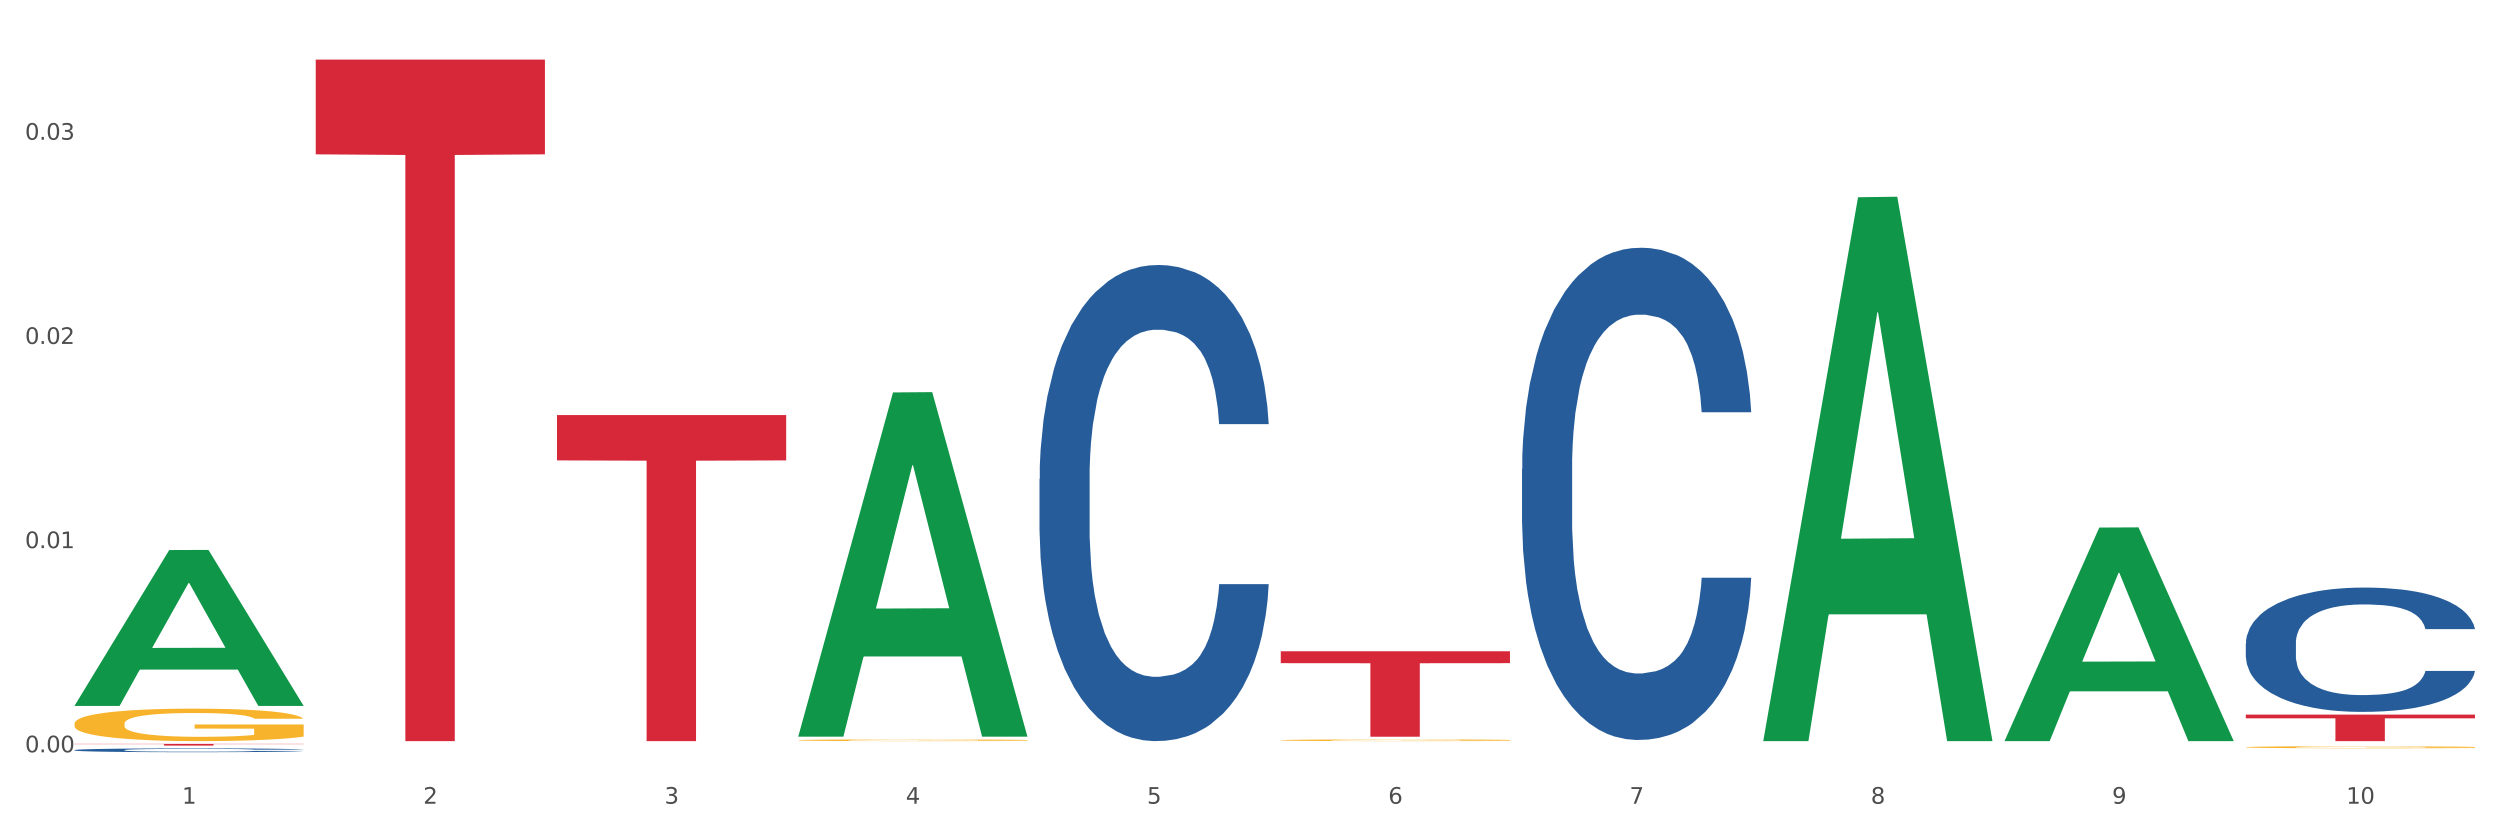 <?xml version="1.0" encoding="utf-8" standalone="no"?>
<!DOCTYPE svg PUBLIC "-//W3C//DTD SVG 1.1//EN"
  "http://www.w3.org/Graphics/SVG/1.1/DTD/svg11.dtd">
<svg xmlns:xlink="http://www.w3.org/1999/xlink" width="1080pt" height="360pt" viewBox="0 0 1080 360" xmlns="http://www.w3.org/2000/svg" version="1.1">
 <rect x="0" y="0" width="1080" height="360" fill="#333333" stroke="none"/>
 <defs>
  <style type="text/css">*{stroke-linejoin: round; stroke-linecap: butt}</style>
 </defs>
 <g id="figure_1">
  <g id="patch_1">
   <path d="M 0 360 
L 1080 360 
L 1080 0 
L 0 0 
z
" style="fill: #ffffff; stroke: #ffffff; stroke-linejoin: miter"/>
  </g>
  <g id="axes_1">
   <g id="matplotlib.axis_1">
    <g id="xtick_1">
     <g id="text_1">
      <!-- 1 -->
      <g style="fill: #4d4d4d" transform="translate(78.627 347.204) scale(0.096 -0.096)">
       <defs>
        <path id="DejaVuSans-31" d="M 794 531 
L 1825 531 
L 1825 4091 
L 703 3866 
L 703 4441 
L 1819 4666 
L 2450 4666 
L 2450 531 
L 3481 531 
L 3481 0 
L 794 0 
L 794 531 
z
" transform="scale(0.016)"/>
       </defs>
       <use xlink:href="#DejaVuSans-31"/>
      </g>
     </g>
    </g>
    <g id="xtick_2">
     <g id="text_2">
      <!-- 2 -->
      <g style="fill: #4d4d4d" transform="translate(182.851 347.204) scale(0.096 -0.096)">
       <defs>
        <path id="DejaVuSans-32" d="M 1228 531 
L 3431 531 
L 3431 0 
L 469 0 
L 469 531 
Q 828 903 1448 1529 
Q 2069 2156 2228 2338 
Q 2531 2678 2651 2914 
Q 2772 3150 2772 3378 
Q 2772 3750 2511 3984 
Q 2250 4219 1831 4219 
Q 1534 4219 1204 4116 
Q 875 4013 500 3803 
L 500 4441 
Q 881 4594 1212 4672 
Q 1544 4750 1819 4750 
Q 2544 4750 2975 4387 
Q 3406 4025 3406 3419 
Q 3406 3131 3298 2873 
Q 3191 2616 2906 2266 
Q 2828 2175 2409 1742 
Q 1991 1309 1228 531 
z
" transform="scale(0.016)"/>
       </defs>
       <use xlink:href="#DejaVuSans-32"/>
      </g>
     </g>
    </g>
    <g id="xtick_3">
     <g id="text_3">
      <!-- 3 -->
      <g style="fill: #4d4d4d" transform="translate(287.074 347.204) scale(0.096 -0.096)">
       <defs>
        <path id="DejaVuSans-33" d="M 2597 2516 
Q 3050 2419 3304 2112 
Q 3559 1806 3559 1356 
Q 3559 666 3084 287 
Q 2609 -91 1734 -91 
Q 1441 -91 1130 -33 
Q 819 25 488 141 
L 488 750 
Q 750 597 1062 519 
Q 1375 441 1716 441 
Q 2309 441 2620 675 
Q 2931 909 2931 1356 
Q 2931 1769 2642 2001 
Q 2353 2234 1838 2234 
L 1294 2234 
L 1294 2753 
L 1863 2753 
Q 2328 2753 2575 2939 
Q 2822 3125 2822 3475 
Q 2822 3834 2567 4026 
Q 2313 4219 1838 4219 
Q 1578 4219 1281 4162 
Q 984 4106 628 3988 
L 628 4550 
Q 988 4650 1302 4700 
Q 1616 4750 1894 4750 
Q 2613 4750 3031 4423 
Q 3450 4097 3450 3541 
Q 3450 3153 3228 2886 
Q 3006 2619 2597 2516 
z
" transform="scale(0.016)"/>
       </defs>
       <use xlink:href="#DejaVuSans-33"/>
      </g>
     </g>
    </g>
    <g id="xtick_4">
     <g id="text_4">
      <!-- 4 -->
      <g style="fill: #4d4d4d" transform="translate(391.298 347.204) scale(0.096 -0.096)">
       <defs>
        <path id="DejaVuSans-34" d="M 2419 4116 
L 825 1625 
L 2419 1625 
L 2419 4116 
z
M 2253 4666 
L 3047 4666 
L 3047 1625 
L 3713 1625 
L 3713 1100 
L 3047 1100 
L 3047 0 
L 2419 0 
L 2419 1100 
L 313 1100 
L 313 1709 
L 2253 4666 
z
" transform="scale(0.016)"/>
       </defs>
       <use xlink:href="#DejaVuSans-34"/>
      </g>
     </g>
    </g>
    <g id="xtick_5">
     <g id="text_5">
      <!-- 5 -->
      <g style="fill: #4d4d4d" transform="translate(495.522 347.204) scale(0.096 -0.096)">
       <defs>
        <path id="DejaVuSans-35" d="M 691 4666 
L 3169 4666 
L 3169 4134 
L 1269 4134 
L 1269 2991 
Q 1406 3038 1543 3061 
Q 1681 3084 1819 3084 
Q 2600 3084 3056 2656 
Q 3513 2228 3513 1497 
Q 3513 744 3044 326 
Q 2575 -91 1722 -91 
Q 1428 -91 1123 -41 
Q 819 9 494 109 
L 494 744 
Q 775 591 1075 516 
Q 1375 441 1709 441 
Q 2250 441 2565 725 
Q 2881 1009 2881 1497 
Q 2881 1984 2565 2268 
Q 2250 2553 1709 2553 
Q 1456 2553 1204 2497 
Q 953 2441 691 2322 
L 691 4666 
z
" transform="scale(0.016)"/>
       </defs>
       <use xlink:href="#DejaVuSans-35"/>
      </g>
     </g>
    </g>
    <g id="xtick_6">
     <g id="text_6">
      <!-- 6 -->
      <g style="fill: #4d4d4d" transform="translate(599.745 347.204) scale(0.096 -0.096)">
       <defs>
        <path id="DejaVuSans-36" d="M 2113 2584 
Q 1688 2584 1439 2293 
Q 1191 2003 1191 1497 
Q 1191 994 1439 701 
Q 1688 409 2113 409 
Q 2538 409 2786 701 
Q 3034 994 3034 1497 
Q 3034 2003 2786 2293 
Q 2538 2584 2113 2584 
z
M 3366 4563 
L 3366 3988 
Q 3128 4100 2886 4159 
Q 2644 4219 2406 4219 
Q 1781 4219 1451 3797 
Q 1122 3375 1075 2522 
Q 1259 2794 1537 2939 
Q 1816 3084 2150 3084 
Q 2853 3084 3261 2657 
Q 3669 2231 3669 1497 
Q 3669 778 3244 343 
Q 2819 -91 2113 -91 
Q 1303 -91 875 529 
Q 447 1150 447 2328 
Q 447 3434 972 4092 
Q 1497 4750 2381 4750 
Q 2619 4750 2861 4703 
Q 3103 4656 3366 4563 
z
" transform="scale(0.016)"/>
       </defs>
       <use xlink:href="#DejaVuSans-36"/>
      </g>
     </g>
    </g>
    <g id="xtick_7">
     <g id="text_7">
      <!-- 7 -->
      <g style="fill: #4d4d4d" transform="translate(703.969 347.204) scale(0.096 -0.096)">
       <defs>
        <path id="DejaVuSans-37" d="M 525 4666 
L 3525 4666 
L 3525 4397 
L 1831 0 
L 1172 0 
L 2766 4134 
L 525 4134 
L 525 4666 
z
" transform="scale(0.016)"/>
       </defs>
       <use xlink:href="#DejaVuSans-37"/>
      </g>
     </g>
    </g>
    <g id="xtick_8">
     <g id="text_8">
      <!-- 8 -->
      <g style="fill: #4d4d4d" transform="translate(808.193 347.204) scale(0.096 -0.096)">
       <defs>
        <path id="DejaVuSans-38" d="M 2034 2216 
Q 1584 2216 1326 1975 
Q 1069 1734 1069 1313 
Q 1069 891 1326 650 
Q 1584 409 2034 409 
Q 2484 409 2743 651 
Q 3003 894 3003 1313 
Q 3003 1734 2745 1975 
Q 2488 2216 2034 2216 
z
M 1403 2484 
Q 997 2584 770 2862 
Q 544 3141 544 3541 
Q 544 4100 942 4425 
Q 1341 4750 2034 4750 
Q 2731 4750 3128 4425 
Q 3525 4100 3525 3541 
Q 3525 3141 3298 2862 
Q 3072 2584 2669 2484 
Q 3125 2378 3379 2068 
Q 3634 1759 3634 1313 
Q 3634 634 3220 271 
Q 2806 -91 2034 -91 
Q 1263 -91 848 271 
Q 434 634 434 1313 
Q 434 1759 690 2068 
Q 947 2378 1403 2484 
z
M 1172 3481 
Q 1172 3119 1398 2916 
Q 1625 2713 2034 2713 
Q 2441 2713 2670 2916 
Q 2900 3119 2900 3481 
Q 2900 3844 2670 4047 
Q 2441 4250 2034 4250 
Q 1625 4250 1398 4047 
Q 1172 3844 1172 3481 
z
" transform="scale(0.016)"/>
       </defs>
       <use xlink:href="#DejaVuSans-38"/>
      </g>
     </g>
    </g>
    <g id="xtick_9">
     <g id="text_9">
      <!-- 9 -->
      <g style="fill: #4d4d4d" transform="translate(912.416 347.204) scale(0.096 -0.096)">
       <defs>
        <path id="DejaVuSans-39" d="M 703 97 
L 703 672 
Q 941 559 1184 500 
Q 1428 441 1663 441 
Q 2288 441 2617 861 
Q 2947 1281 2994 2138 
Q 2813 1869 2534 1725 
Q 2256 1581 1919 1581 
Q 1219 1581 811 2004 
Q 403 2428 403 3163 
Q 403 3881 828 4315 
Q 1253 4750 1959 4750 
Q 2769 4750 3195 4129 
Q 3622 3509 3622 2328 
Q 3622 1225 3098 567 
Q 2575 -91 1691 -91 
Q 1453 -91 1209 -44 
Q 966 3 703 97 
z
M 1959 2075 
Q 2384 2075 2632 2365 
Q 2881 2656 2881 3163 
Q 2881 3666 2632 3958 
Q 2384 4250 1959 4250 
Q 1534 4250 1286 3958 
Q 1038 3666 1038 3163 
Q 1038 2656 1286 2365 
Q 1534 2075 1959 2075 
z
" transform="scale(0.016)"/>
       </defs>
       <use xlink:href="#DejaVuSans-39"/>
      </g>
     </g>
    </g>
    <g id="xtick_10">
     <g id="text_10">
      <!-- 10 -->
      <g style="fill: #4d4d4d" transform="translate(1013.586 347.204) scale(0.096 -0.096)">
       <defs>
        <path id="DejaVuSans-30" d="M 2034 4250 
Q 1547 4250 1301 3770 
Q 1056 3291 1056 2328 
Q 1056 1369 1301 889 
Q 1547 409 2034 409 
Q 2525 409 2770 889 
Q 3016 1369 3016 2328 
Q 3016 3291 2770 3770 
Q 2525 4250 2034 4250 
z
M 2034 4750 
Q 2819 4750 3233 4129 
Q 3647 3509 3647 2328 
Q 3647 1150 3233 529 
Q 2819 -91 2034 -91 
Q 1250 -91 836 529 
Q 422 1150 422 2328 
Q 422 3509 836 4129 
Q 1250 4750 2034 4750 
z
" transform="scale(0.016)"/>
       </defs>
       <use xlink:href="#DejaVuSans-31"/>
       <use xlink:href="#DejaVuSans-30" transform="translate(63.623 0)"/>
      </g>
     </g>
    </g>
    <g id="xtick_11"/>
    <g id="xtick_12"/>
    <g id="xtick_13"/>
    <g id="xtick_14"/>
    <g id="xtick_15"/>
    <g id="xtick_16"/>
    <g id="xtick_17"/>
    <g id="xtick_18"/>
    <g id="xtick_19"/>
   </g>
   <g id="matplotlib.axis_2">
    <g id="ytick_1">
     <g id="text_11">
      <!-- 0.00 -->
      <g style="fill: #4d4d4d" transform="translate(10.8 325) scale(0.096 -0.096)">
       <defs>
        <path id="DejaVuSans-2e" d="M 684 794 
L 1344 794 
L 1344 0 
L 684 0 
L 684 794 
z
" transform="scale(0.016)"/>
       </defs>
       <use xlink:href="#DejaVuSans-30"/>
       <use xlink:href="#DejaVuSans-2e" transform="translate(63.623 0)"/>
       <use xlink:href="#DejaVuSans-30" transform="translate(95.41 0)"/>
       <use xlink:href="#DejaVuSans-30" transform="translate(159.033 0)"/>
      </g>
     </g>
    </g>
    <g id="ytick_2">
     <g id="text_12">
      <!-- 0.01 -->
      <g style="fill: #4d4d4d" transform="translate(10.8 236.789) scale(0.096 -0.096)">
       <use xlink:href="#DejaVuSans-30"/>
       <use xlink:href="#DejaVuSans-2e" transform="translate(63.623 0)"/>
       <use xlink:href="#DejaVuSans-30" transform="translate(95.41 0)"/>
       <use xlink:href="#DejaVuSans-31" transform="translate(159.033 0)"/>
      </g>
     </g>
    </g>
    <g id="ytick_3">
     <g id="text_13">
      <!-- 0.02 -->
      <g style="fill: #4d4d4d" transform="translate(10.8 148.577) scale(0.096 -0.096)">
       <use xlink:href="#DejaVuSans-30"/>
       <use xlink:href="#DejaVuSans-2e" transform="translate(63.623 0)"/>
       <use xlink:href="#DejaVuSans-30" transform="translate(95.41 0)"/>
       <use xlink:href="#DejaVuSans-32" transform="translate(159.033 0)"/>
      </g>
     </g>
    </g>
    <g id="ytick_4">
     <g id="text_14">
      <!-- 0.03 -->
      <g style="fill: #4d4d4d" transform="translate(10.8 60.365) scale(0.096 -0.096)">
       <use xlink:href="#DejaVuSans-30"/>
       <use xlink:href="#DejaVuSans-2e" transform="translate(63.623 0)"/>
       <use xlink:href="#DejaVuSans-30" transform="translate(95.41 0)"/>
       <use xlink:href="#DejaVuSans-33" transform="translate(159.033 0)"/>
      </g>
     </g>
    </g>
    <g id="ytick_5"/>
    <g id="ytick_6"/>
    <g id="ytick_7"/>
    <g id="ytick_8"/>
   </g>
   <g id="PolyCollection_1">
    <path d="M 32.175 304.833 
L 32.277 304.77 
L 73.107 237.621 
L 90.051 237.557 
L 131.187 304.96 
L 111.589 304.96 
L 102.709 289.264 
L 60.552 289.264 
L 60.246 289.517 
L 51.671 304.96 
L 32.175 304.96 
L 32.175 304.833 
L 65.86 279.897 
L 97.401 279.834 
L 81.783 251.924 
L 81.579 251.797 
L 81.375 251.987 
L 65.758 279.834 
L 65.86 279.897 
L 32.175 304.833 
z
" clip-path="url(#p13ac1bd4fd)" style="fill: #109648"/>
    <path d="M 344.846 319.775 
L 344.963 319.774 
L 344.963 319.75 
L 345.197 319.729 
L 346.366 319.678 
L 348.119 319.637 
L 349.405 319.614 
L 350.691 319.596 
L 352.21 319.578 
L 354.081 319.559 
L 357.471 319.532 
L 359.575 319.518 
L 362.147 319.503 
L 366.823 319.481 
L 370.213 319.469 
L 373.72 319.459 
L 379.448 319.447 
L 383.188 319.442 
L 387.163 319.438 
L 391.956 319.435 
L 395.579 319.434 
L 403.529 319.436 
L 410.309 319.442 
L 413.582 319.447 
L 417.79 319.455 
L 420.011 319.46 
L 423.635 319.471 
L 427.376 319.485 
L 429.947 319.497 
L 433.805 319.52 
L 436.728 319.543 
L 439.416 319.571 
L 440.819 319.591 
L 441.871 319.609 
L 442.806 319.63 
L 443.741 319.663 
L 422.7 319.663 
L 421.882 319.639 
L 420.596 319.617 
L 418.725 319.596 
L 417.089 319.582 
L 414.283 319.565 
L 411.711 319.555 
L 409.023 319.546 
L 405.75 319.54 
L 403.178 319.536 
L 399.554 319.534 
L 392.423 319.534 
L 387.63 319.54 
L 384.357 319.546 
L 382.253 319.553 
L 380.383 319.559 
L 378.279 319.569 
L 375.824 319.583 
L 374.07 319.596 
L 372.317 319.612 
L 370.914 319.628 
L 369.628 319.647 
L 368.576 319.667 
L 367.758 319.688 
L 367.056 319.713 
L 366.472 319.756 
L 366.472 319.848 
L 366.706 319.869 
L 367.29 319.896 
L 367.992 319.917 
L 369.161 319.942 
L 370.213 319.959 
L 372.2 319.983 
L 374.421 320.003 
L 376.174 320.016 
L 377.928 320.027 
L 380.967 320.042 
L 384.357 320.054 
L 387.28 320.061 
L 391.254 320.068 
L 393.943 320.07 
L 396.281 320.072 
L 402.009 320.072 
L 406.1 320.07 
L 410.659 320.065 
L 414.166 320.059 
L 417.089 320.052 
L 420.362 320.04 
L 422.466 320.028 
L 422.466 319.888 
L 396.748 319.887 
L 396.748 319.793 
L 443.858 319.793 
L 443.858 320.068 
L 441.871 320.082 
L 439.65 320.095 
L 437.312 320.106 
L 433.805 320.12 
L 429.597 320.134 
L 425.856 320.143 
L 421.882 320.151 
L 417.206 320.159 
L 411.127 320.165 
L 407.386 320.168 
L 402.71 320.17 
L 397.216 320.171 
L 392.423 320.169 
L 387.747 320.166 
L 382.838 320.16 
L 378.045 320.151 
L 374.421 320.142 
L 370.797 320.132 
L 366.94 320.118 
L 363.9 320.104 
L 361.562 320.092 
L 358.99 320.077 
L 356.185 320.056 
L 354.081 320.038 
L 352.21 320.019 
L 350.223 319.995 
L 348.82 319.974 
L 347.418 319.948 
L 346.599 319.929 
L 345.664 319.898 
L 344.963 319.856 
L 344.846 319.775 
z
" clip-path="url(#p13ac1bd4fd)" style="fill: #f7b32b"/>
    <path d="M 553.293 319.78 
L 553.41 319.78 
L 553.41 319.756 
L 553.644 319.735 
L 554.813 319.685 
L 556.566 319.644 
L 557.852 319.622 
L 559.138 319.605 
L 560.658 319.587 
L 562.528 319.568 
L 565.918 319.541 
L 568.022 319.527 
L 570.594 319.512 
L 575.27 319.491 
L 578.66 319.479 
L 582.167 319.469 
L 587.895 319.457 
L 591.636 319.452 
L 595.61 319.448 
L 600.403 319.445 
L 604.027 319.445 
L 611.976 319.447 
L 618.756 319.453 
L 622.029 319.457 
L 626.237 319.465 
L 628.458 319.471 
L 632.082 319.481 
L 635.823 319.495 
L 638.395 319.507 
L 642.252 319.53 
L 645.175 319.552 
L 647.863 319.58 
L 649.266 319.599 
L 650.318 319.617 
L 651.253 319.638 
L 652.189 319.67 
L 631.147 319.67 
L 630.329 319.647 
L 629.043 319.625 
L 627.173 319.604 
L 625.536 319.591 
L 622.73 319.574 
L 620.159 319.563 
L 617.47 319.556 
L 614.197 319.549 
L 611.625 319.546 
L 608.001 319.543 
L 600.87 319.544 
L 596.078 319.549 
L 592.805 319.556 
L 590.7 319.561 
L 588.83 319.568 
L 586.726 319.577 
L 584.271 319.591 
L 582.518 319.604 
L 580.764 319.62 
L 579.361 319.636 
L 578.075 319.654 
L 577.023 319.674 
L 576.205 319.695 
L 575.504 319.72 
L 574.919 319.762 
L 574.919 319.852 
L 575.153 319.873 
L 575.737 319.9 
L 576.439 319.921 
L 577.608 319.945 
L 578.66 319.962 
L 580.647 319.986 
L 582.868 320.006 
L 584.622 320.018 
L 586.375 320.029 
L 589.415 320.043 
L 592.805 320.055 
L 595.727 320.063 
L 599.702 320.069 
L 602.39 320.072 
L 604.728 320.073 
L 610.456 320.073 
L 614.548 320.071 
L 619.107 320.067 
L 622.613 320.061 
L 625.536 320.053 
L 628.809 320.041 
L 630.913 320.03 
L 630.913 319.892 
L 605.196 319.891 
L 605.196 319.799 
L 652.306 319.799 
L 652.306 320.069 
L 650.318 320.083 
L 648.097 320.096 
L 645.759 320.107 
L 642.252 320.121 
L 638.044 320.134 
L 634.303 320.143 
L 630.329 320.151 
L 625.653 320.159 
L 619.574 320.165 
L 615.833 320.168 
L 611.158 320.17 
L 605.663 320.171 
L 600.87 320.169 
L 596.195 320.166 
L 591.285 320.16 
L 586.492 320.151 
L 582.868 320.143 
L 579.244 320.132 
L 575.387 320.118 
L 572.347 320.105 
L 570.009 320.093 
L 567.438 320.078 
L 564.632 320.058 
L 562.528 320.04 
L 560.658 320.022 
L 558.67 319.998 
L 557.268 319.977 
L 555.865 319.951 
L 555.047 319.932 
L 554.111 319.902 
L 553.41 319.86 
L 553.293 319.78 
z
" clip-path="url(#p13ac1bd4fd)" style="fill: #f7b32b"/>
    <path d="M 970.188 322.781 
L 970.304 322.78 
L 970.304 322.751 
L 970.538 322.727 
L 971.707 322.667 
L 973.461 322.617 
L 974.747 322.591 
L 976.032 322.57 
L 977.552 322.548 
L 979.422 322.526 
L 982.813 322.493 
L 984.917 322.476 
L 987.488 322.459 
L 992.164 322.433 
L 995.554 322.419 
L 999.061 322.407 
L 1004.789 322.393 
L 1008.53 322.386 
L 1012.505 322.381 
L 1017.297 322.378 
L 1020.921 322.377 
L 1028.87 322.38 
L 1035.65 322.387 
L 1038.923 322.393 
L 1043.132 322.402 
L 1045.353 322.409 
L 1048.977 322.421 
L 1052.717 322.438 
L 1055.289 322.452 
L 1059.147 322.48 
L 1062.069 322.507 
L 1064.758 322.54 
L 1066.161 322.563 
L 1067.213 322.585 
L 1068.148 322.61 
L 1069.083 322.649 
L 1048.041 322.649 
L 1047.223 322.621 
L 1045.937 322.594 
L 1044.067 322.569 
L 1042.43 322.553 
L 1039.625 322.533 
L 1037.053 322.52 
L 1034.364 322.511 
L 1031.091 322.503 
L 1028.52 322.499 
L 1024.896 322.495 
L 1017.765 322.496 
L 1012.972 322.503 
L 1009.699 322.511 
L 1007.595 322.518 
L 1005.724 322.526 
L 1003.62 322.537 
L 1001.165 322.554 
L 999.412 322.569 
L 997.659 322.588 
L 996.256 322.607 
L 994.97 322.629 
L 993.918 322.653 
L 993.1 322.678 
L 992.398 322.708 
L 991.814 322.759 
L 991.814 322.868 
L 992.047 322.893 
L 992.632 322.925 
L 993.333 322.95 
L 994.502 322.98 
L 995.554 322.999 
L 997.542 323.028 
L 999.763 323.052 
L 1001.516 323.067 
L 1003.27 323.08 
L 1006.309 323.098 
L 1009.699 323.112 
L 1012.621 323.121 
L 1016.596 323.129 
L 1019.285 323.132 
L 1021.623 323.133 
L 1027.351 323.133 
L 1031.442 323.131 
L 1036.001 323.126 
L 1039.508 323.118 
L 1042.43 323.11 
L 1045.704 323.095 
L 1047.808 323.082 
L 1047.808 322.915 
L 1022.09 322.914 
L 1022.09 322.803 
L 1069.2 322.803 
L 1069.2 323.129 
L 1067.213 323.145 
L 1064.992 323.161 
L 1062.654 323.174 
L 1059.147 323.191 
L 1054.938 323.207 
L 1051.198 323.218 
L 1047.223 323.228 
L 1042.547 323.236 
L 1036.469 323.244 
L 1032.728 323.248 
L 1028.052 323.25 
L 1022.558 323.251 
L 1017.765 323.249 
L 1013.089 323.245 
L 1008.179 323.238 
L 1003.387 323.228 
L 999.763 323.217 
L 996.139 323.204 
L 992.281 323.188 
L 989.242 323.172 
L 986.904 323.157 
L 984.332 323.139 
L 981.527 323.115 
L 979.422 323.094 
L 977.552 323.071 
L 975.565 323.043 
L 974.162 323.018 
L 972.759 322.987 
L 971.941 322.964 
L 971.006 322.928 
L 970.304 322.877 
L 970.188 322.781 
z
" clip-path="url(#p13ac1bd4fd)" style="fill: #f7b32b"/>
    <path d="M 32.175 321.353 
L 131.187 321.353 
L 131.187 321.458 
L 92.239 321.459 
L 92.239 322.111 
L 70.888 322.111 
L 70.888 321.459 
L 32.175 321.458 
L 32.175 321.354 
L 32.175 321.353 
z
" clip-path="url(#p13ac1bd4fd)" style="fill: #d62839"/>
    <path d="M 136.399 25.759 
L 235.411 25.759 
L 235.411 66.673 
L 196.463 66.949 
L 196.463 320.171 
L 175.112 320.171 
L 175.112 66.949 
L 136.399 66.673 
L 136.399 26.036 
L 136.399 25.759 
z
" clip-path="url(#p13ac1bd4fd)" style="fill: #d62839"/>
    <path d="M 240.622 179.317 
L 339.635 179.317 
L 339.635 198.891 
L 300.687 199.023 
L 300.687 320.171 
L 279.336 320.171 
L 279.336 199.023 
L 240.622 198.891 
L 240.622 179.449 
L 240.622 179.317 
z
" clip-path="url(#p13ac1bd4fd)" style="fill: #d62839"/>
    <path d="M 553.293 281.357 
L 652.306 281.357 
L 652.306 286.486 
L 613.358 286.52 
L 613.358 318.262 
L 592.006 318.262 
L 592.006 286.52 
L 553.293 286.486 
L 553.293 281.392 
L 553.293 281.357 
z
" clip-path="url(#p13ac1bd4fd)" style="fill: #d62839"/>
    <path d="M 970.188 277.96 
L 970.305 277.911 
L 970.305 276.537 
L 970.656 274.674 
L 971.943 271.24 
L 973.582 268.64 
L 976.39 265.599 
L 977.912 264.324 
L 979.902 262.901 
L 983.998 260.596 
L 988.679 258.634 
L 991.956 257.555 
L 994.414 256.868 
L 999.915 255.642 
L 1003.075 255.102 
L 1006.352 254.661 
L 1009.161 254.366 
L 1013.842 254.023 
L 1017.587 253.876 
L 1021.917 253.827 
L 1025.546 253.876 
L 1030.344 254.072 
L 1037.366 254.661 
L 1040.058 255.004 
L 1043.686 255.593 
L 1047.431 256.377 
L 1050.474 257.162 
L 1053.985 258.29 
L 1057.613 259.762 
L 1061.125 261.626 
L 1063.582 263.343 
L 1065.572 265.158 
L 1067.327 267.365 
L 1068.615 269.768 
L 1069.2 271.78 
L 1047.782 271.78 
L 1047.197 269.965 
L 1046.027 268.003 
L 1044.857 266.678 
L 1043.569 265.599 
L 1041.58 264.373 
L 1039.824 263.588 
L 1036.898 262.656 
L 1034.206 262.067 
L 1031.983 261.724 
L 1029.291 261.43 
L 1023.556 261.135 
L 1019.46 261.135 
L 1016.885 261.234 
L 1013.725 261.479 
L 1011.033 261.822 
L 1007.873 262.411 
L 1005.415 263.048 
L 1002.958 263.882 
L 1001.553 264.471 
L 999.447 265.55 
L 998.042 266.433 
L 996.17 267.954 
L 995.116 269.033 
L 993.244 271.829 
L 992.424 273.889 
L 992.073 275.311 
L 991.839 276.881 
L 991.839 284.533 
L 992.541 287.966 
L 993.127 289.438 
L 994.063 291.106 
L 995.818 293.264 
L 998.393 295.373 
L 1001.085 296.894 
L 1003.309 297.826 
L 1005.415 298.512 
L 1007.522 299.052 
L 1010.097 299.543 
L 1012.203 299.837 
L 1015.363 300.131 
L 1019.109 300.278 
L 1022.035 300.278 
L 1028.003 300.033 
L 1030.695 299.788 
L 1033.27 299.444 
L 1036.079 298.905 
L 1038.303 298.316 
L 1039.59 297.875 
L 1041.697 296.943 
L 1043.335 295.962 
L 1044.739 294.834 
L 1045.676 293.853 
L 1046.729 292.381 
L 1047.548 290.713 
L 1047.782 289.83 
L 1069.2 289.83 
L 1068.732 291.596 
L 1067.913 293.313 
L 1066.274 295.618 
L 1064.987 296.943 
L 1062.997 298.561 
L 1060.89 299.935 
L 1057.965 301.455 
L 1055.273 302.584 
L 1052.464 303.565 
L 1049.421 304.448 
L 1043.92 305.674 
L 1041.931 306.017 
L 1037.717 306.606 
L 1034.44 306.949 
L 1029.642 307.293 
L 1024.726 307.489 
L 1019.577 307.538 
L 1015.012 307.44 
L 1009.98 307.145 
L 1006.82 306.851 
L 1003.309 306.41 
L 999.212 305.723 
L 995.35 304.889 
L 991.722 303.908 
L 988.328 302.78 
L 985.168 301.505 
L 981.072 299.395 
L 978.029 297.335 
L 975.805 295.422 
L 974.284 293.804 
L 972.762 291.743 
L 971.943 290.321 
L 970.656 286.887 
L 970.188 283.699 
L 970.188 277.96 
z
" clip-path="url(#p13ac1bd4fd)" style="fill: #255c99"/>
    <path d="M 657.517 202.572 
L 657.634 202.377 
L 657.634 196.94 
L 657.985 189.56 
L 659.272 175.965 
L 660.911 165.672 
L 663.72 153.631 
L 665.241 148.582 
L 667.231 142.95 
L 671.327 133.822 
L 676.008 126.053 
L 679.285 121.781 
L 681.743 119.062 
L 687.244 114.207 
L 690.404 112.07 
L 693.681 110.322 
L 696.49 109.157 
L 701.171 107.798 
L 704.916 107.215 
L 709.247 107.021 
L 712.875 107.215 
L 717.673 107.992 
L 724.695 110.322 
L 727.387 111.682 
L 731.015 114.012 
L 734.76 117.12 
L 737.803 120.227 
L 741.314 124.694 
L 744.943 130.52 
L 748.454 137.9 
L 750.911 144.697 
L 752.901 151.883 
L 754.657 160.623 
L 755.944 170.139 
L 756.529 178.101 
L 735.112 178.101 
L 734.526 170.916 
L 733.356 163.147 
L 732.186 157.904 
L 730.898 153.631 
L 728.909 148.776 
L 727.153 145.668 
L 724.227 141.978 
L 721.535 139.648 
L 719.312 138.288 
L 716.62 137.123 
L 710.885 135.958 
L 706.789 135.958 
L 704.214 136.346 
L 701.054 137.317 
L 698.362 138.677 
L 695.202 141.007 
L 692.745 143.532 
L 690.287 146.834 
L 688.882 149.164 
L 686.776 153.437 
L 685.371 156.933 
L 683.499 162.953 
L 682.445 167.226 
L 680.573 178.296 
L 679.754 186.452 
L 679.402 192.084 
L 679.168 198.299 
L 679.168 228.596 
L 679.871 242.19 
L 680.456 248.017 
L 681.392 254.62 
L 683.148 263.165 
L 685.722 271.516 
L 688.414 277.536 
L 690.638 281.226 
L 692.745 283.945 
L 694.851 286.082 
L 697.426 288.024 
L 699.533 289.189 
L 702.693 290.354 
L 706.438 290.937 
L 709.364 290.937 
L 715.332 289.966 
L 718.024 288.995 
L 720.599 287.635 
L 723.408 285.499 
L 725.632 283.168 
L 726.919 281.42 
L 729.026 277.731 
L 730.664 273.846 
L 732.069 269.38 
L 733.005 265.495 
L 734.058 259.669 
L 734.877 253.066 
L 735.112 249.57 
L 756.529 249.57 
L 756.061 256.562 
L 755.242 263.359 
L 753.603 272.487 
L 752.316 277.731 
L 750.326 284.139 
L 748.22 289.577 
L 745.294 295.598 
L 742.602 300.065 
L 739.793 303.949 
L 736.75 307.444 
L 731.249 312.3 
L 729.26 313.659 
L 725.046 315.99 
L 721.769 317.349 
L 716.971 318.709 
L 712.055 319.485 
L 706.906 319.68 
L 702.341 319.291 
L 697.309 318.126 
L 694.149 316.961 
L 690.638 315.213 
L 686.542 312.494 
L 682.679 309.192 
L 679.051 305.308 
L 675.657 300.841 
L 672.497 295.792 
L 668.401 287.441 
L 665.358 279.284 
L 663.134 271.71 
L 661.613 265.301 
L 660.091 257.144 
L 659.272 251.512 
L 657.985 237.918 
L 657.517 225.294 
L 657.517 202.572 
z
" clip-path="url(#p13ac1bd4fd)" style="fill: #255c99"/>
    <path d="M 449.069 206.895 
L 449.187 206.707 
L 449.187 201.448 
L 449.538 194.309 
L 450.825 181.159 
L 452.464 171.203 
L 455.272 159.556 
L 456.794 154.672 
L 458.783 149.224 
L 462.88 140.395 
L 467.561 132.881 
L 470.838 128.748 
L 473.296 126.119 
L 478.797 121.422 
L 481.957 119.356 
L 485.234 117.665 
L 488.042 116.538 
L 492.724 115.223 
L 496.469 114.66 
L 500.799 114.472 
L 504.427 114.66 
L 509.226 115.411 
L 516.248 117.665 
L 518.94 118.98 
L 522.568 121.234 
L 526.313 124.24 
L 529.356 127.246 
L 532.867 131.566 
L 536.495 137.202 
L 540.006 144.34 
L 542.464 150.915 
L 544.454 157.866 
L 546.209 166.319 
L 547.497 175.524 
L 548.082 183.226 
L 526.664 183.226 
L 526.079 176.275 
L 524.909 168.761 
L 523.738 163.689 
L 522.451 159.556 
L 520.461 154.86 
L 518.706 151.854 
L 515.78 148.285 
L 513.088 146.031 
L 510.864 144.716 
L 508.173 143.589 
L 502.438 142.462 
L 498.342 142.462 
L 495.767 142.837 
L 492.607 143.777 
L 489.915 145.092 
L 486.755 147.346 
L 484.297 149.788 
L 481.84 152.982 
L 480.435 155.236 
L 478.328 159.369 
L 476.924 162.75 
L 475.051 168.573 
L 473.998 172.706 
L 472.126 183.414 
L 471.306 191.304 
L 470.955 196.751 
L 470.721 202.763 
L 470.721 232.068 
L 471.423 245.217 
L 472.009 250.853 
L 472.945 257.24 
L 474.7 265.505 
L 477.275 273.583 
L 479.967 279.407 
L 482.191 282.976 
L 484.297 285.606 
L 486.404 287.672 
L 488.979 289.551 
L 491.085 290.678 
L 494.245 291.805 
L 497.991 292.368 
L 500.916 292.368 
L 506.885 291.429 
L 509.577 290.49 
L 512.152 289.175 
L 514.961 287.109 
L 517.184 284.854 
L 518.472 283.164 
L 520.578 279.594 
L 522.217 275.837 
L 523.621 271.517 
L 524.558 267.76 
L 525.611 262.124 
L 526.43 255.737 
L 526.664 252.356 
L 548.082 252.356 
L 547.614 259.118 
L 546.795 265.693 
L 545.156 274.522 
L 543.869 279.594 
L 541.879 285.794 
L 539.772 291.053 
L 536.846 296.877 
L 534.155 301.198 
L 531.346 304.955 
L 528.303 308.336 
L 522.802 313.032 
L 520.813 314.347 
L 516.599 316.601 
L 513.322 317.916 
L 508.524 319.231 
L 503.608 319.983 
L 498.459 320.171 
L 493.894 319.795 
L 488.862 318.668 
L 485.702 317.541 
L 482.191 315.85 
L 478.094 313.22 
L 474.232 310.027 
L 470.604 306.27 
L 467.21 301.949 
L 464.05 297.065 
L 459.954 288.987 
L 456.911 281.097 
L 454.687 273.771 
L 453.166 267.572 
L 451.644 259.682 
L 450.825 254.234 
L 449.538 241.085 
L 449.069 228.874 
L 449.069 206.895 
z
" clip-path="url(#p13ac1bd4fd)" style="fill: #255c99"/>
    <path d="M 32.175 312.625 
L 32.292 312.612 
L 32.292 312.151 
L 32.526 311.753 
L 33.695 310.793 
L 35.448 309.998 
L 36.734 309.575 
L 38.02 309.23 
L 39.54 308.884 
L 41.41 308.525 
L 44.8 308 
L 46.904 307.731 
L 49.476 307.449 
L 54.152 307.039 
L 57.542 306.808 
L 61.049 306.616 
L 66.777 306.385 
L 70.517 306.283 
L 74.492 306.206 
L 79.285 306.155 
L 82.909 306.142 
L 90.858 306.18 
L 97.638 306.296 
L 100.911 306.385 
L 105.119 306.539 
L 107.34 306.642 
L 110.964 306.847 
L 114.705 307.116 
L 117.277 307.346 
L 121.134 307.782 
L 124.057 308.217 
L 126.745 308.756 
L 128.148 309.127 
L 129.2 309.473 
L 130.135 309.87 
L 131.071 310.498 
L 110.029 310.498 
L 109.211 310.049 
L 107.925 309.627 
L 106.054 309.217 
L 104.418 308.96 
L 101.612 308.64 
L 99.041 308.435 
L 96.352 308.281 
L 93.079 308.153 
L 90.507 308.089 
L 86.883 308.038 
L 79.752 308.051 
L 74.96 308.153 
L 71.686 308.281 
L 69.582 308.397 
L 67.712 308.525 
L 65.608 308.704 
L 63.153 308.973 
L 61.399 309.217 
L 59.646 309.524 
L 58.243 309.832 
L 56.957 310.19 
L 55.905 310.575 
L 55.087 310.972 
L 54.386 311.459 
L 53.801 312.266 
L 53.801 314.021 
L 54.035 314.418 
L 54.619 314.944 
L 55.321 315.341 
L 56.49 315.815 
L 57.542 316.135 
L 59.529 316.596 
L 61.75 316.981 
L 63.504 317.224 
L 65.257 317.429 
L 68.296 317.711 
L 71.686 317.941 
L 74.609 318.082 
L 78.583 318.21 
L 81.272 318.262 
L 83.61 318.287 
L 89.338 318.287 
L 93.429 318.249 
L 97.988 318.159 
L 101.495 318.044 
L 104.418 317.903 
L 107.691 317.672 
L 109.795 317.455 
L 109.795 314.777 
L 84.078 314.764 
L 84.078 312.983 
L 131.187 312.983 
L 131.187 318.21 
L 129.2 318.48 
L 126.979 318.723 
L 124.641 318.941 
L 121.134 319.21 
L 116.926 319.466 
L 113.185 319.645 
L 109.211 319.799 
L 104.535 319.94 
L 98.456 320.068 
L 94.715 320.119 
L 90.039 320.158 
L 84.545 320.171 
L 79.752 320.145 
L 75.076 320.081 
L 70.167 319.966 
L 65.374 319.799 
L 61.75 319.633 
L 58.126 319.428 
L 54.269 319.159 
L 51.229 318.902 
L 48.891 318.672 
L 46.32 318.377 
L 43.514 317.993 
L 41.41 317.647 
L 39.54 317.288 
L 37.552 316.827 
L 36.15 316.43 
L 34.747 315.93 
L 33.928 315.558 
L 32.993 314.982 
L 32.292 314.175 
L 32.175 312.625 
z
" clip-path="url(#p13ac1bd4fd)" style="fill: #f7b32b"/>
    <path d="M 970.188 308.72 
L 1069.2 308.72 
L 1069.2 310.311 
L 1030.252 310.322 
L 1030.252 320.171 
L 1008.901 320.171 
L 1008.901 310.322 
L 970.188 310.311 
L 970.188 308.731 
L 970.188 308.72 
z
" clip-path="url(#p13ac1bd4fd)" style="fill: #d62839"/>
    <path d="M 32.175 324.038 
L 32.292 324.036 
L 32.292 323.994 
L 32.643 323.936 
L 33.931 323.831 
L 35.569 323.75 
L 38.378 323.657 
L 39.899 323.617 
L 41.889 323.574 
L 45.985 323.503 
L 50.667 323.442 
L 53.944 323.409 
L 56.401 323.388 
L 61.902 323.35 
L 65.062 323.333 
L 68.339 323.32 
L 71.148 323.31 
L 75.829 323.3 
L 79.575 323.295 
L 83.905 323.294 
L 87.533 323.295 
L 92.331 323.301 
L 99.354 323.32 
L 102.045 323.33 
L 105.674 323.348 
L 109.419 323.372 
L 112.462 323.397 
L 115.973 323.431 
L 119.601 323.477 
L 123.112 323.534 
L 125.57 323.587 
L 127.559 323.643 
L 129.315 323.711 
L 130.602 323.785 
L 131.187 323.847 
L 109.77 323.847 
L 109.185 323.791 
L 108.014 323.731 
L 106.844 323.69 
L 105.557 323.657 
L 103.567 323.619 
L 101.811 323.595 
L 98.886 323.566 
L 96.194 323.548 
L 93.97 323.537 
L 91.278 323.528 
L 85.543 323.519 
L 81.447 323.519 
L 78.872 323.522 
L 75.712 323.53 
L 73.021 323.54 
L 69.861 323.558 
L 67.403 323.578 
L 64.945 323.604 
L 63.541 323.622 
L 61.434 323.655 
L 60.03 323.682 
L 58.157 323.729 
L 57.104 323.763 
L 55.231 323.849 
L 54.412 323.912 
L 54.061 323.956 
L 53.827 324.005 
L 53.827 324.24 
L 54.529 324.346 
L 55.114 324.392 
L 56.05 324.443 
L 57.806 324.51 
L 60.381 324.575 
L 63.072 324.621 
L 65.296 324.65 
L 67.403 324.671 
L 69.509 324.688 
L 72.084 324.703 
L 74.191 324.712 
L 77.351 324.721 
L 81.096 324.726 
L 84.022 324.726 
L 89.991 324.718 
L 92.683 324.711 
L 95.257 324.7 
L 98.066 324.683 
L 100.29 324.665 
L 101.577 324.652 
L 103.684 324.623 
L 105.322 324.593 
L 106.727 324.558 
L 107.663 324.528 
L 108.717 324.482 
L 109.536 324.431 
L 109.77 324.404 
L 131.187 324.404 
L 130.719 324.458 
L 129.9 324.511 
L 128.262 324.582 
L 126.974 324.623 
L 124.985 324.673 
L 122.878 324.715 
L 119.952 324.762 
L 117.26 324.797 
L 114.451 324.827 
L 111.408 324.854 
L 105.908 324.892 
L 103.918 324.903 
L 99.705 324.921 
L 96.428 324.931 
L 91.629 324.942 
L 86.714 324.948 
L 81.564 324.95 
L 77 324.946 
L 71.967 324.937 
L 68.807 324.928 
L 65.296 324.915 
L 61.2 324.894 
L 57.338 324.868 
L 53.71 324.838 
L 50.316 324.803 
L 47.156 324.764 
L 43.059 324.699 
L 40.016 324.635 
L 37.793 324.576 
L 36.271 324.526 
L 34.75 324.463 
L 33.931 324.419 
L 32.643 324.313 
L 32.175 324.215 
L 32.175 324.038 
z
" clip-path="url(#p13ac1bd4fd)" style="fill: #255c99"/>
    <path d="M 344.846 317.972 
L 344.948 317.832 
L 385.778 169.532 
L 402.722 169.392 
L 443.858 318.252 
L 424.26 318.252 
L 415.379 283.588 
L 373.223 283.588 
L 372.916 284.147 
L 364.342 318.252 
L 344.846 318.252 
L 344.846 317.972 
L 378.53 262.901 
L 410.072 262.761 
L 394.454 201.121 
L 394.25 200.842 
L 394.046 201.261 
L 378.428 262.761 
L 378.53 262.901 
L 344.846 317.972 
z
" clip-path="url(#p13ac1bd4fd)" style="fill: #109648"/>
    <path d="M 761.74 319.729 
L 761.842 319.508 
L 802.672 85.207 
L 819.617 84.987 
L 860.753 320.171 
L 841.154 320.171 
L 832.274 265.405 
L 790.117 265.405 
L 789.811 266.288 
L 781.237 320.171 
L 761.74 320.171 
L 761.74 319.729 
L 795.425 232.722 
L 826.966 232.501 
L 811.349 135.115 
L 811.144 134.673 
L 810.94 135.336 
L 795.323 232.501 
L 795.425 232.722 
L 761.74 319.729 
z
" clip-path="url(#p13ac1bd4fd)" style="fill: #109648"/>
    <path d="M 865.964 319.997 
L 866.066 319.911 
L 906.896 227.903 
L 923.84 227.816 
L 964.976 320.171 
L 945.378 320.171 
L 936.498 298.665 
L 894.341 298.665 
L 894.034 299.011 
L 885.46 320.171 
L 865.964 320.171 
L 865.964 319.997 
L 899.649 285.83 
L 931.19 285.744 
L 915.572 247.501 
L 915.368 247.327 
L 915.164 247.588 
L 899.547 285.744 
L 899.649 285.83 
L 865.964 319.997 
z
" clip-path="url(#p13ac1bd4fd)" style="fill: #109648"/>
   </g>
  </g>
 </g>
 <defs>
  <clipPath id="p13ac1bd4fd">
   <rect x="32.175" y="10.8" width="1037.025" height="329.109"/>
  </clipPath>
 </defs>
</svg>
